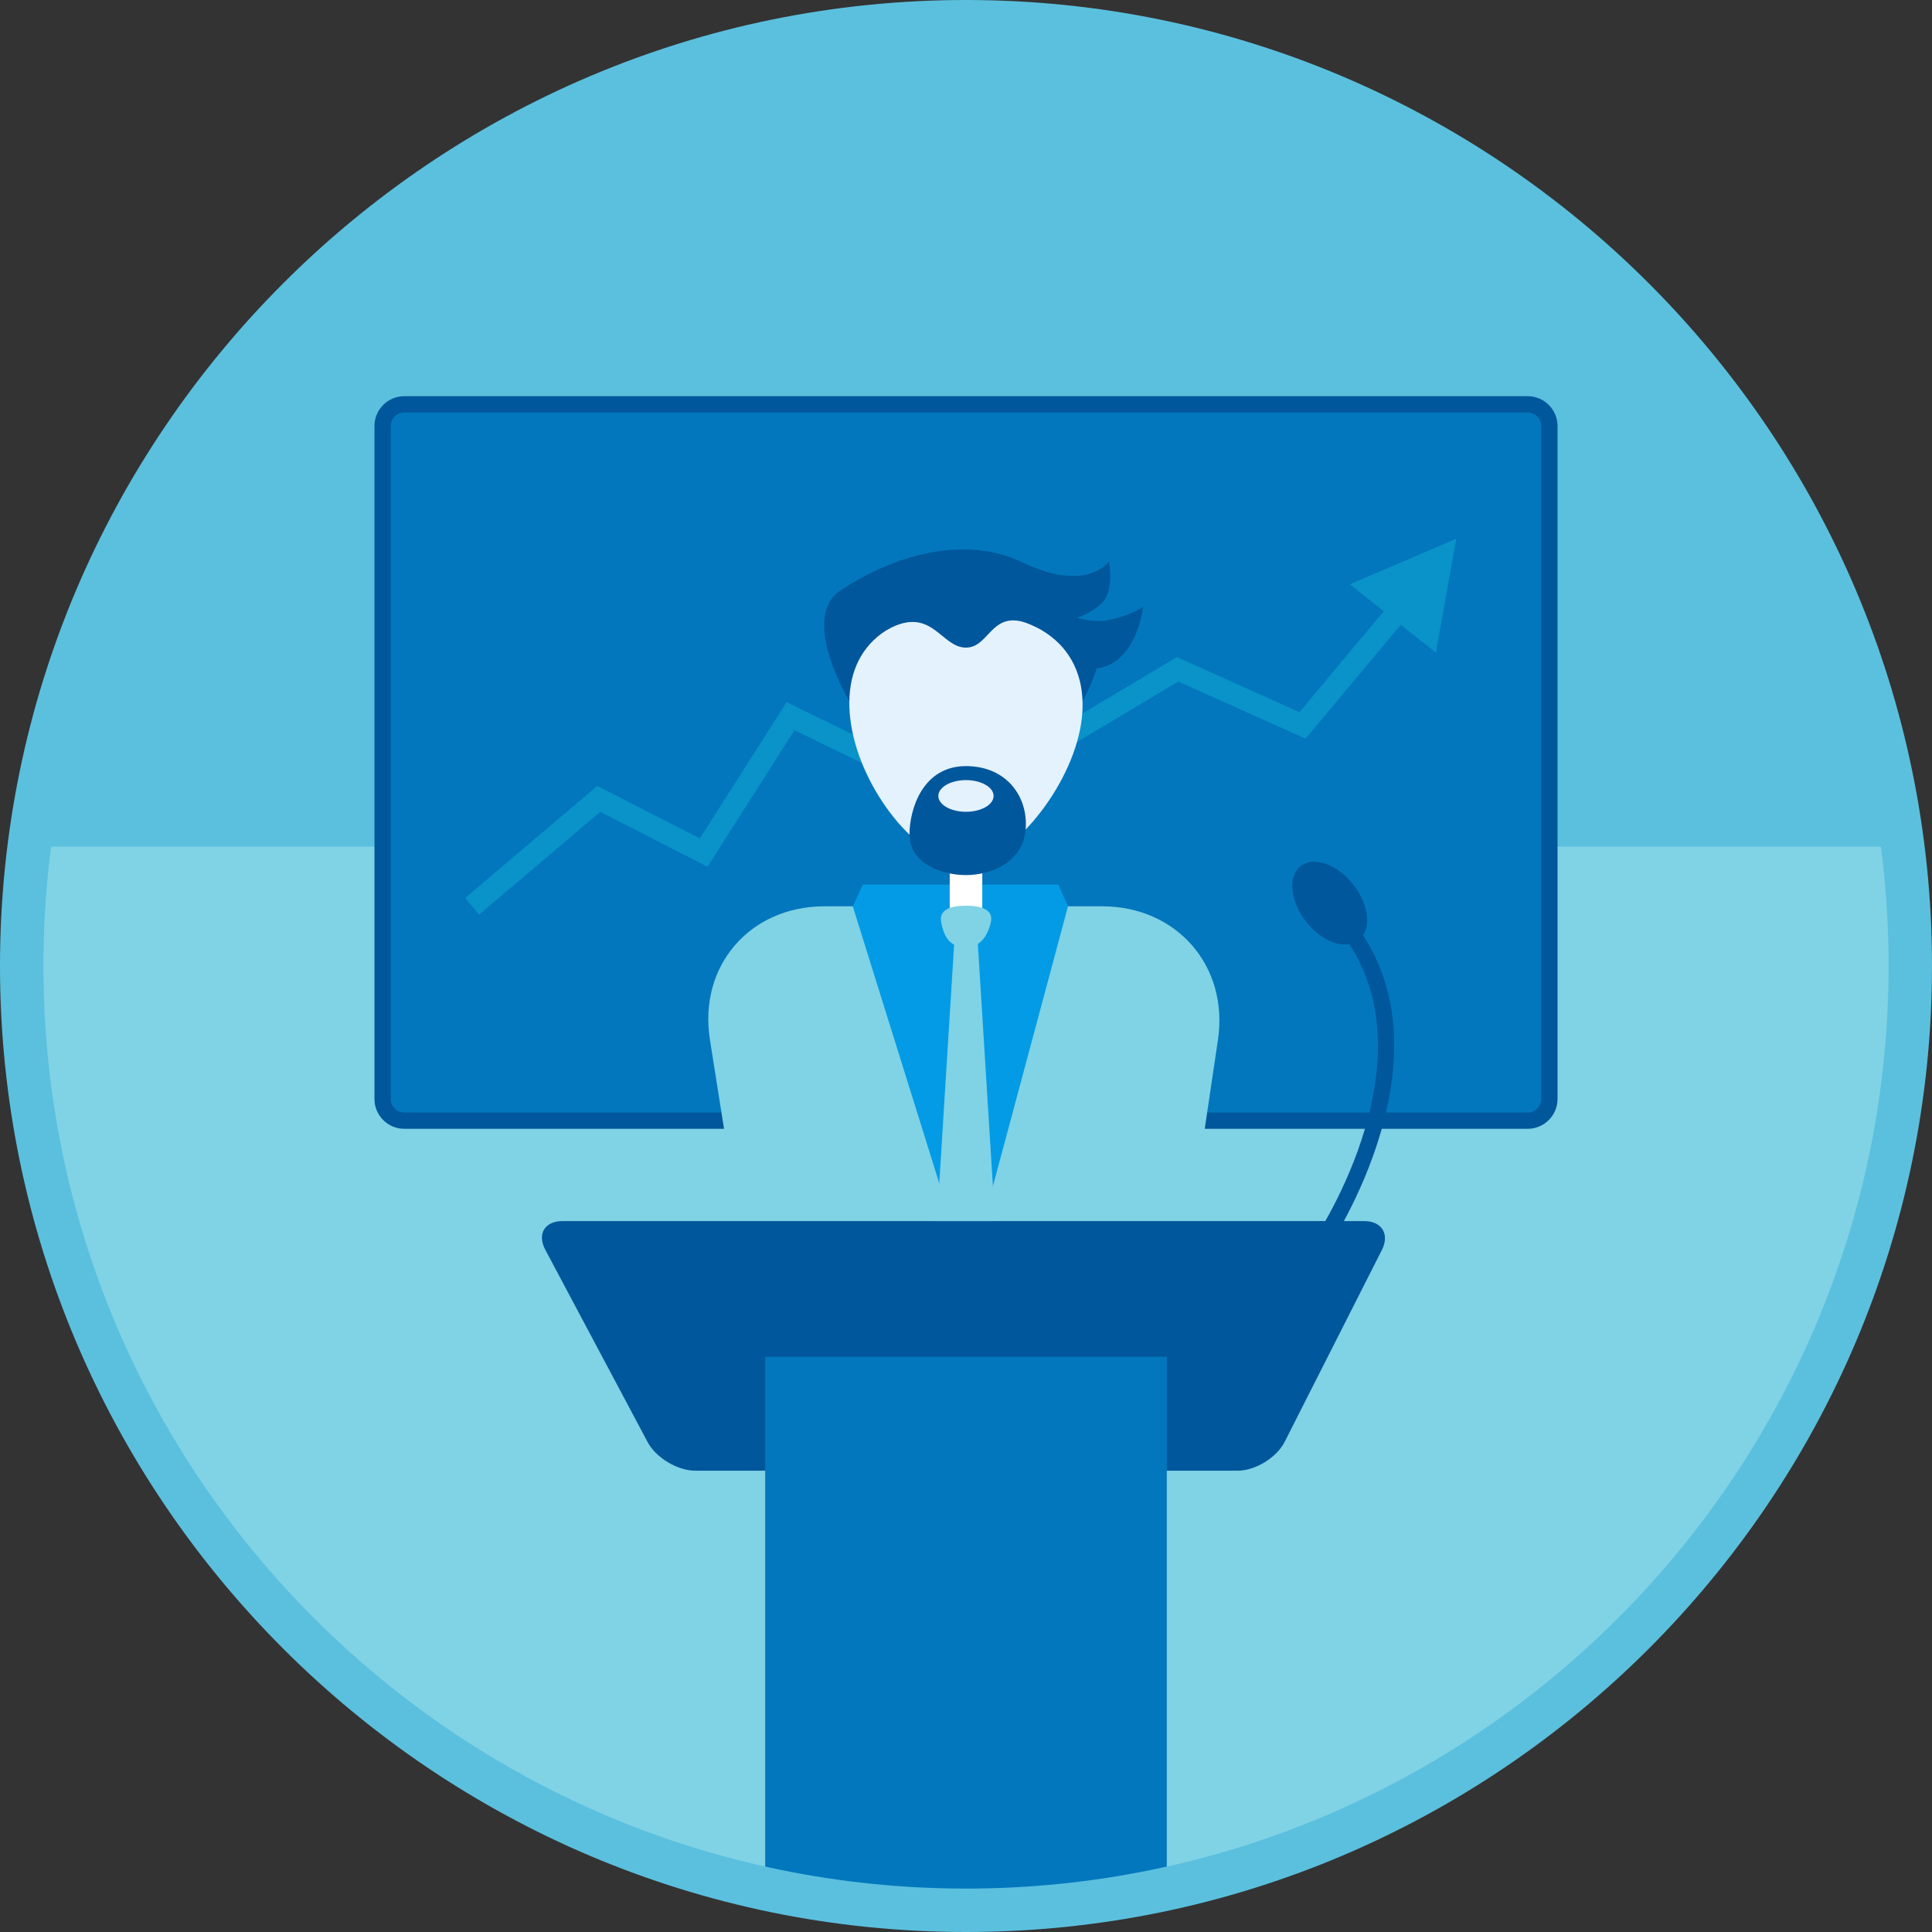 <?xml version="1.0" encoding="utf-8"?>
<!-- Generator: Adobe Illustrator 16.0.0, SVG Export Plug-In . SVG Version: 6.00 Build 0)  -->
<!DOCTYPE svg PUBLIC "-//W3C//DTD SVG 1.1//EN" "http://www.w3.org/Graphics/SVG/1.1/DTD/svg11.dtd">
<svg version="1.1" id="Ebene_1" xmlns="http://www.w3.org/2000/svg" xmlns:xlink="http://www.w3.org/1999/xlink" x="0px" y="0px"
	 width="356px" height="356px" viewBox="0 0 356 356" enable-background="new 0 0 356 356" xml:space="preserve">
<rect x="0" y="0" width="356" height="356" fill="#333333" stroke="none"/>
<g>
	<circle fill="#5BC0DE" cx="179" cy="178" r="174"/>
</g>
<g>
	<path fill="#80D2E5" d="M6.379,156C5.471,163.205,5,170.548,5,178c0,96.098,77.902,174,174,174s174-77.902,174-174
		c0-7.452-0.471-14.795-1.379-22H6.379z"/>
</g>
<g>
	<g>
		<path fill="#0277BD" d="M286,202c0,2.209-1.791,4-4,4H75c-2.209,0-4-1.791-4-4V78c0-2.209,1.791-4,4-4h207c2.209,0,4,1.791,4,4
			V202z"/>
	</g>
	<g>
		<path fill="#01579B" d="M281.5,208h-207c-3.033,0-5.5-2.467-5.5-5.5v-124c0-3.033,2.467-5.5,5.5-5.5h207
			c3.033,0,5.5,2.467,5.5,5.5v124C287,205.533,284.533,208,281.5,208z M74.5,76c-1.379,0-2.5,1.122-2.5,2.5v124
			c0,1.379,1.121,2.5,2.5,2.5h207c1.379,0,2.5-1.121,2.5-2.5v-124c0-1.378-1.121-2.5-2.5-2.5H74.5z"/>
	</g>
</g>
<g>
	<path fill="#80D2E5" d="M219.686,223.519C217.673,237.12,204.776,248,191.026,248H164.77c-13.75,0-26.753-10.863-28.895-24.446
		l-5.063-31.983c-2.142-13.584,7.356-24.57,21.106-24.57h51.166c13.75,0,23.354,11.004,21.342,24.605L219.686,223.519z"/>
</g>
<g>
	<polygon fill="#039BE5" points="157.135,166.998 175.25,225 181.235,225 196.793,166.998 195,163 159,163 	"/>
</g>
<g>
	<path fill="#01579B" d="M236.736,265.647c-1.492,2.944-5.412,5.353-8.712,5.353h-99.884c-3.3,0-7.268-2.384-8.818-5.297
		l-18.837-35.406c-1.55-2.913-0.118-5.297,3.182-5.297h147.666c3.3,0,4.78,2.408,3.288,5.353L236.736,265.647z"/>
</g>
<path fill="#0277BD" d="M141,347.826c12.232,2.726,24.946,4.174,38,4.174c12.344,0,24.383-1.294,36-3.738V250h-74V347.826z"/>
<g>
	<rect x="175" y="155" fill="#FFFFFF" width="6" height="16"/>
</g>
<g>
	<path fill="#80D2E5" d="M182.577,169.945c-0.628,2.693-2.05,4.578-4.577,4.578c-2.529,0-3.951-1.256-4.578-4.578
		c-0.47-2.484,2.049-3.053,4.578-3.053C180.527,166.893,183.152,167.483,182.577,169.945z"/>
</g>
<g>
	<polygon fill="#80D2E5" points="183.831,225 172.053,225 173,219.229 176,171 180,171 183,219.229 	"/>
</g>
<g>
	<path fill="#01579B" d="M244.57,230.182l-2.475-1.695c0.24-0.351,23.757-35.328,3.775-58.165l2.258-1.975
		C269.646,192.938,244.824,229.813,244.57,230.182z"/>
</g>
<g>
	
		<ellipse transform="matrix(0.787 -0.617 0.617 0.787 -50.428 186.676)" fill="#01579B" cx="245" cy="166.333" rx="5.528" ry="8.667"/>
</g>
<g>
	<polygon fill="#0993C9" points="88.294,168.525 85.707,165.475 110.057,144.82 128.957,154.494 144.938,129.39 176.867,144.938 
		216.87,121.083 239.438,131.222 263.133,102.884 266.201,105.45 240.563,136.112 217.131,125.585 177.06,149.48 146.396,134.548 
		130.376,159.715 110.609,149.597 	"/>
</g>
<g>
	<path fill="#01579B" d="M157.834,131.5c0,0-11.167-17.167-3-22.667c8.166-5.5,21.833-10.833,33.666-5.167
		c11.834,5.667,15.834-0.204,15.834-0.204s1.166,5.537-1.5,7.871c-2.042,1.787-4.334,2.5-4.334,2.5s3.015,0.93,5.334,0.5
		c4.5-0.833,6.791-2.5,6.791-2.5s-1.208,11.583-9.875,11.417c-6.328-0.122-9.625-1.375-9.625-1.375L157.834,131.5z"/>
</g>
<g>
	<path fill="#01579B" d="M202.417,122.084c0,0-2.583,9.833-8.333,13.083s-20.167-6.083-20.167-6.083L189.75,116L202.417,122.084z"/>
</g>
<g>
	<path fill="#E3F2FD" d="M199,134.5c-2.375,11.75-13.375,24.625-21,24.625c-8.125,0-18.625-12.375-21-24.625
		c-2.207-11.387,2.625-21.687,20.313-21.687C195.625,112.813,201.298,123.132,199,134.5z"/>
</g>
<g>
	<path fill="#01579B" d="M177.992,119.334c4.592,0,4.648-7.775,12.536-3.971c7.889,3.804-1.862-7.196-12.528-7.196
		S155.332,120.5,163.541,116S173.334,119.334,177.992,119.334z"/>
</g>
<g>
	<path fill="#01579B" d="M177.992,141.167c7.508,0,11.513,5.687,10.997,11.687c-0.515,6-6.329,8.396-10.997,8.396
		c-4.667,0-10.406-2.286-10.406-7.453C167.586,149.131,170,141.167,177.992,141.167z"/>
</g>
<g>
	<ellipse fill="#E3F2FD" cx="177.992" cy="146.666" rx="5.091" ry="2.918"/>
</g>
<g>
	<polygon fill="#0993C9" points="248.736,107.663 264.59,120.263 268.337,99.276 	"/>
</g>
<g>
	<path fill="#5BC0DE" d="M178,356C79.851,356,0,276.149,0,178S79.851,0,178,0s178,79.851,178,178S276.149,356,178,356z M178,8
		C84.262,8,8,84.262,8,178s76.262,170,170,170s170-76.262,170-170S271.738,8,178,8z"/>
</g>
</svg>
